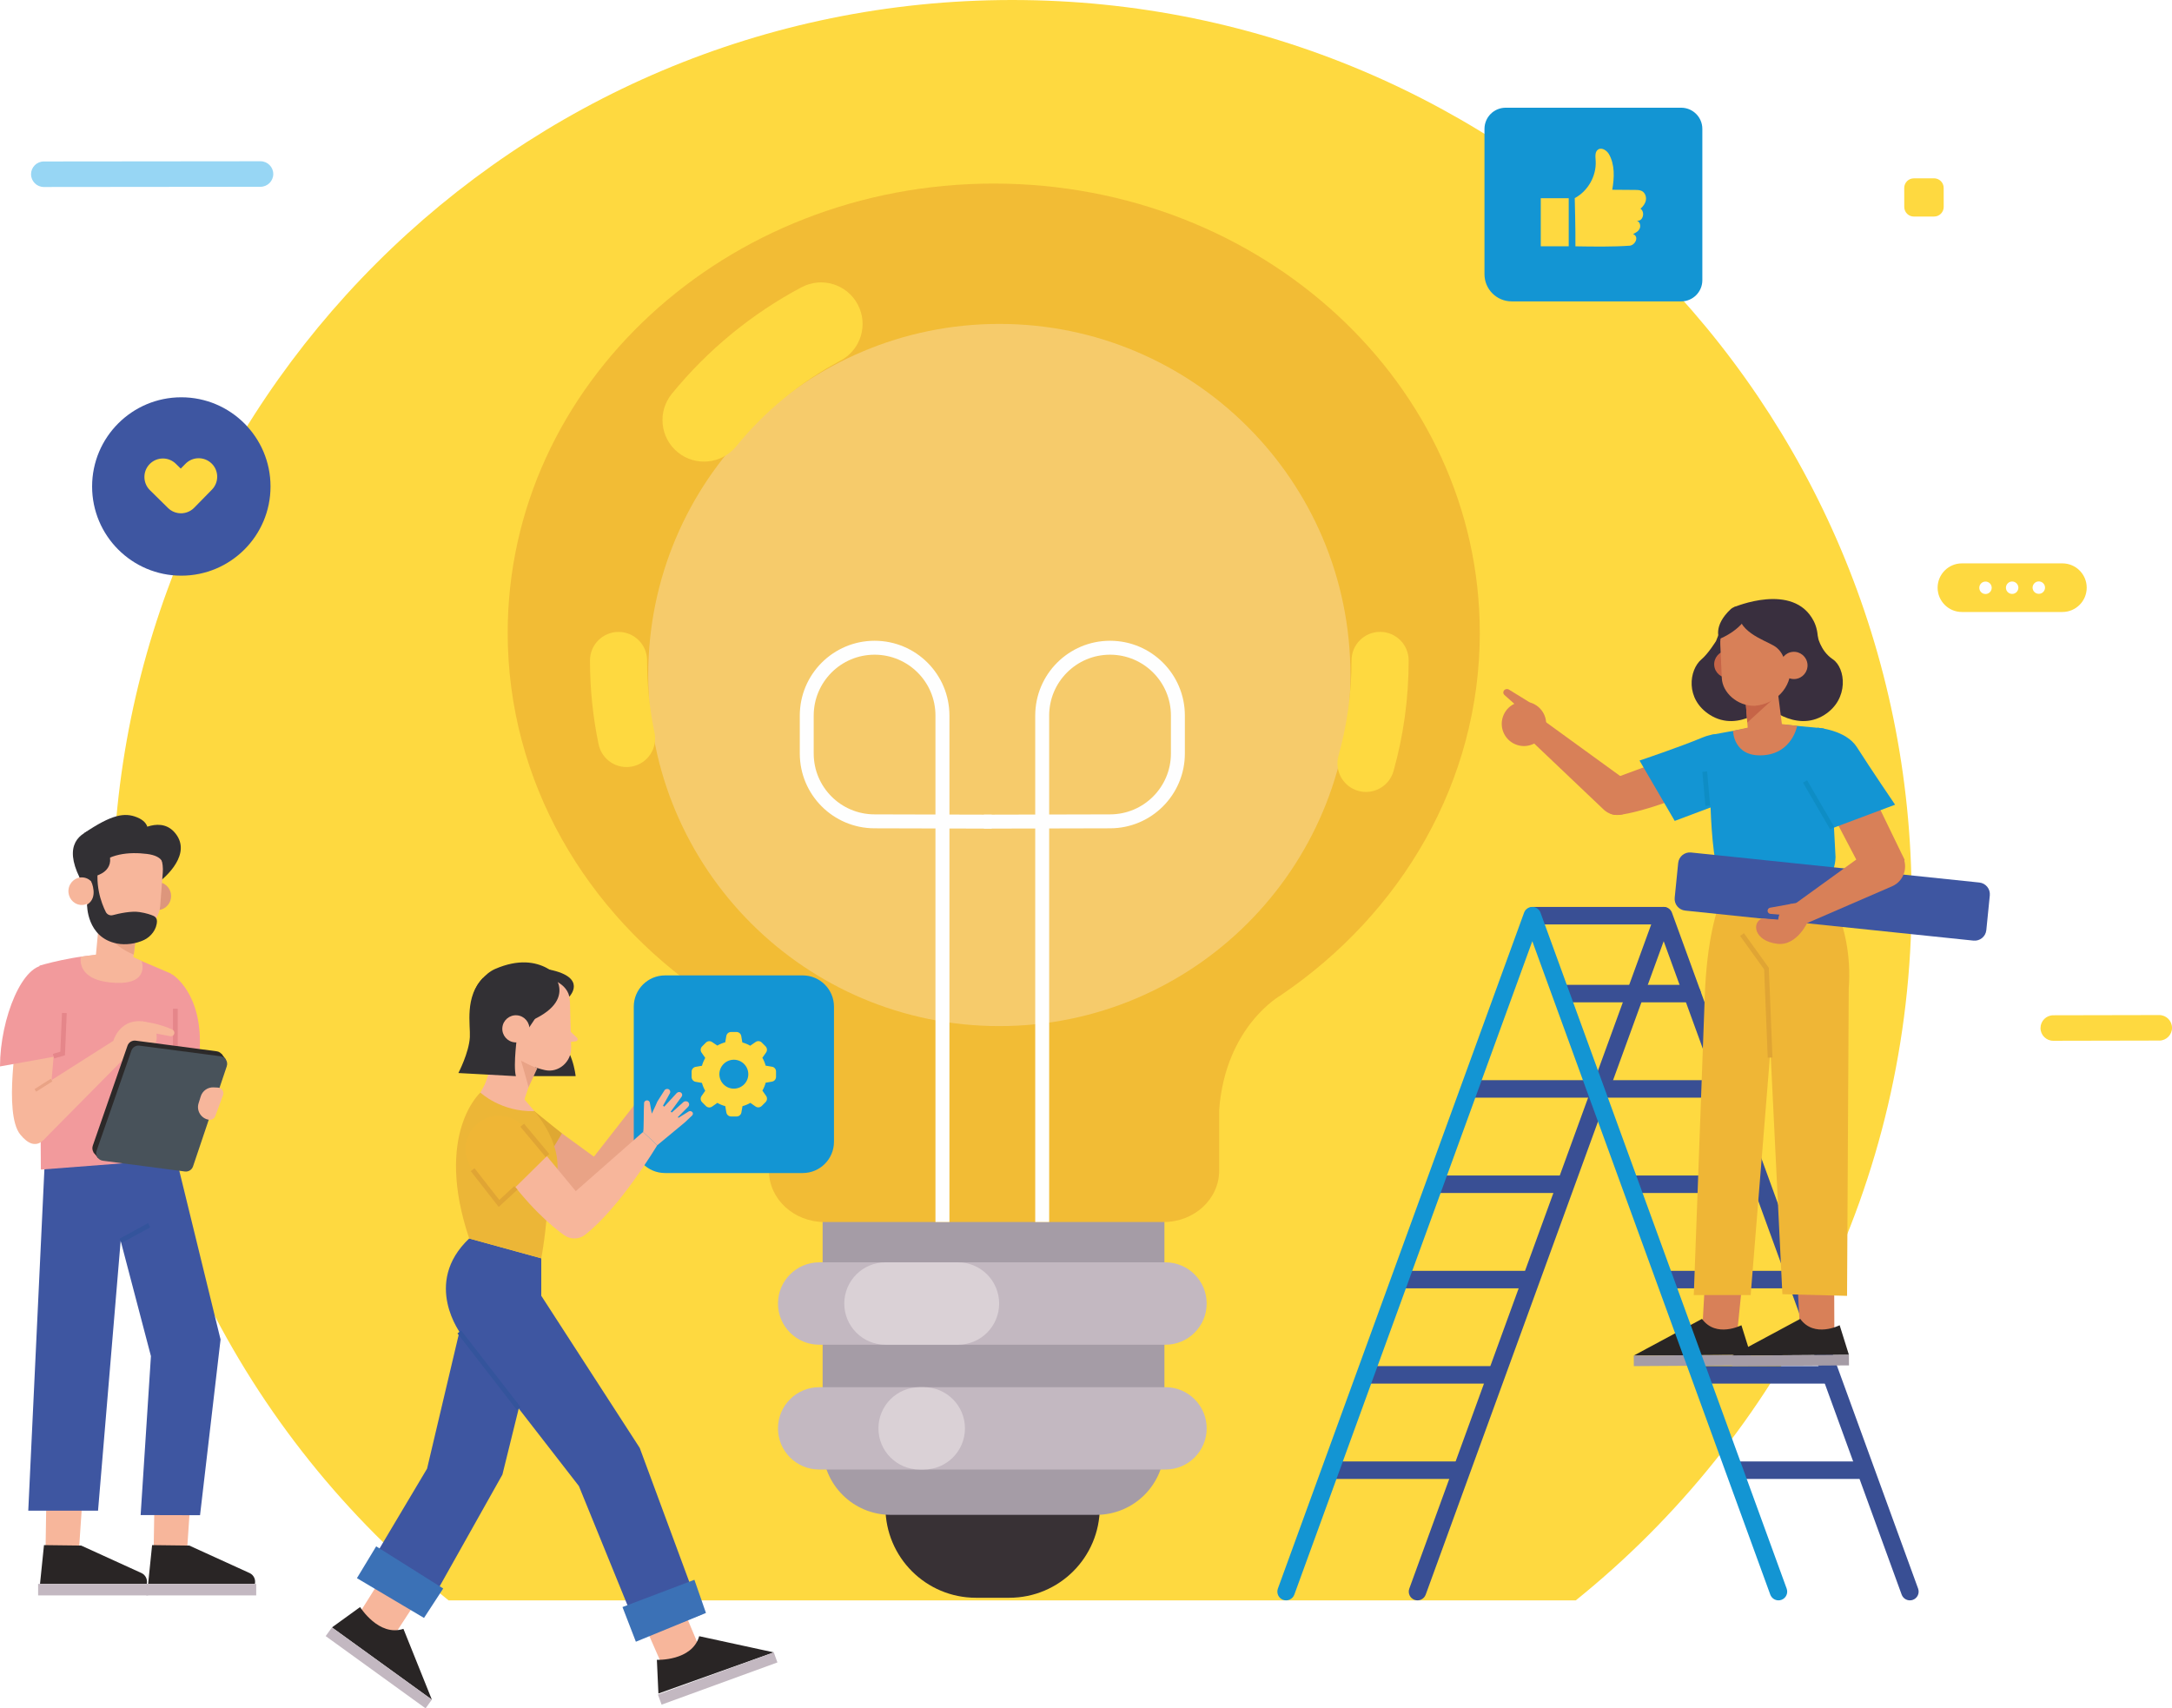 <?xml version="1.0" encoding="UTF-8"?> <!-- Creator: CorelDRAW 2019 (64-Bit) --> <svg xmlns="http://www.w3.org/2000/svg" xmlns:xlink="http://www.w3.org/1999/xlink" xml:space="preserve" width="170.278mm" height="133.934mm" style="shape-rendering:geometricPrecision; text-rendering:geometricPrecision; image-rendering:optimizeQuality; fill-rule:evenodd; clip-rule:evenodd" viewBox="0 0 710.35 558.74"> <defs> <style type="text/css"> <![CDATA[ .fil7 {fill:#FEFEFE;fill-rule:nonzero} .fil19 {fill:#F7B69B;fill-rule:nonzero} .fil21 {fill:#F4A49C;fill-rule:nonzero} .fil22 {fill:#F29A9C;fill-rule:nonzero} .fil6 {fill:#F6CB6B;fill-rule:nonzero} .fil5 {fill:#F2BC35;fill-rule:nonzero} .fil14 {fill:#EFB636;fill-rule:nonzero} .fil24 {fill:#E9A386;fill-rule:nonzero} .fil23 {fill:#E5868A;fill-rule:nonzero} .fil31 {fill:#ECB637;fill-rule:nonzero} .fil15 {fill:#E0A534;fill-rule:nonzero} .fil28 {fill:#DD967C;fill-rule:nonzero} .fil30 {fill:#DFA832;fill-rule:nonzero} .fil12 {fill:#D88058;fill-rule:nonzero} .fil4 {fill:#DAD1D6;fill-rule:nonzero} .fil18 {fill:#C66447;fill-rule:nonzero} .fil3 {fill:#C3B8C1;fill-rule:nonzero} .fil2 {fill:#A59CA6;fill-rule:nonzero} .fil8 {fill:#97D6F4;fill-rule:nonzero} .fil10 {fill:#1395D3;fill-rule:nonzero} .fil16 {fill:#0E8DC5;fill-rule:nonzero} .fil29 {fill:#3B71B6;fill-rule:nonzero} .fil26 {fill:#48525A;fill-rule:nonzero} .fil1 {fill:#383135;fill-rule:nonzero} .fil13 {fill:#292525;fill-rule:nonzero} .fil25 {fill:#2C2929;fill-rule:nonzero} .fil27 {fill:#323034;fill-rule:nonzero} .fil9 {fill:#3E56A1;fill-rule:nonzero} .fil17 {fill:#392F3E;fill-rule:nonzero} .fil20 {fill:#34549C;fill-rule:nonzero} .fil11 {fill:#394F94;fill-rule:nonzero} .fil0 {fill:#FED940;fill-rule:nonzero} ]]> </style> </defs> <g id="Слой_x0020_1">  <path class="fil0" d="M625.2 294.17c0,-162.47 -131.71,-294.17 -294.17,-294.17 -162.47,0 -294.17,131.71 -294.17,294.17 0,92.68 42.87,175.33 109.84,229.25l368.66 0c66.98,-53.92 109.84,-136.57 109.84,-229.25z"></path> <path class="fil1" d="M330.08 522.57l-10.91 0c-16.34,0 -29.59,-13.25 -29.59,-29.59l0 -24.66 70.1 0 0 24.66c0,16.34 -13.25,29.59 -29.6,29.59z"></path> <path class="fil2" d="M358.55 495.45l-67.24 0c-12.3,0 -22.27,-9.97 -22.27,-22.27l0 -81.04 111.78 0 0 81.04c0,12.3 -9.97,22.27 -22.27,22.27z"></path> <path class="fil3" d="M381.18 439.81l-113.27 0c-7.44,0 -13.47,-6.03 -13.47,-13.47 0,-7.43 6.03,-13.47 13.47,-13.47l113.27 0c7.43,0 13.46,6.03 13.46,13.47 0,7.44 -6.03,13.47 -13.46,13.47z"></path> <path class="fil4" d="M313.3 439.81l-23.72 0c-7.44,0 -13.46,-6.03 -13.46,-13.47 0,-7.43 6.03,-13.47 13.46,-13.47l23.72 0c7.44,0 13.47,6.03 13.47,13.47 0,7.44 -6.03,13.47 -13.47,13.47z"></path> <path class="fil3" d="M381.18 480.63l-113.27 0c-7.44,0 -13.47,-6.03 -13.47,-13.46 0,-7.44 6.03,-13.47 13.47,-13.47l113.27 0c7.43,0 13.46,6.03 13.46,13.47 0,7.44 -6.03,13.46 -13.46,13.46z"></path> <path class="fil4" d="M302.12 480.63l-1.36 0c-7.44,0 -13.47,-6.03 -13.47,-13.46 0,-7.44 6.03,-13.47 13.47,-13.47l1.36 0c7.44,0 13.47,6.03 13.47,13.47 0,7.44 -6.03,13.46 -13.47,13.46z"></path> <path class="fil5" d="M483.96 206.96c0,-81.14 -71.17,-146.92 -158.96,-146.92 -87.79,0 -158.96,65.78 -158.96,146.92 0,48.63 25.56,91.72 64.94,118.47l-0.01 0.01c0,0 18.46,10.15 20.51,37.67l0 19.77c0,9.28 8.14,16.8 18.18,16.8l110.9 0c10.04,0 18.17,-7.52 18.17,-16.8l0 -19.95c2.11,-27.42 20.17,-37.41 20.17,-37.41l-0.01 -0.01c39.45,-26.73 65.08,-69.88 65.08,-118.56z"></path> <path class="fil6" d="M441.66 220.77c0,63.42 -51.41,114.83 -114.83,114.83 -63.42,0 -114.83,-51.41 -114.83,-114.83 0,-63.42 51.41,-114.83 114.83,-114.83 63.42,0 114.83,51.41 114.83,114.83z"></path> <path class="fil7" d="M310.51 399.68l0 -165.64c-0,-13.52 -10.95,-24.47 -24.47,-24.47 -13.51,0 -24.47,10.95 -24.47,24.47l0 12.4c0,13.51 10.95,24.47 24.47,24.47l-0.01 0 38.31 0.1 0.01 -4.56 -38.31 -0.1 -0.01 0c-5.5,0 -10.47,-2.22 -14.08,-5.83 -3.61,-3.61 -5.83,-8.57 -5.83,-14.08l0 -12.4c0,-5.5 2.23,-10.47 5.83,-14.08 3.61,-3.61 8.57,-5.83 14.08,-5.83 5.51,0 10.47,2.23 14.08,5.83 3.61,3.61 5.83,8.57 5.83,14.08l0 165.64 4.56 0z"></path> <path class="fil7" d="M343.13 399.68l0 -165.64c0,-5.5 2.22,-10.47 5.83,-14.08 3.61,-3.61 8.57,-5.83 14.08,-5.83 5.5,0 10.47,2.23 14.08,5.83 3.61,3.61 5.83,8.57 5.83,14.08l0 12.4c-0,5.5 -2.23,10.47 -5.83,14.08 -3.61,3.61 -8.57,5.83 -14.08,5.83l-0.01 0 -41.24 0.1 0.01 4.56 41.25 -0.1 -0.01 0c13.51,0 24.47,-10.95 24.47,-24.47l0 -12.4c0,-13.52 -10.95,-24.47 -24.47,-24.47 -13.51,0 -24.47,10.95 -24.47,24.47l0 165.64 4.56 0z"></path> <path class="fil0" d="M240.78 145.97c9.35,-11.47 20.95,-21.04 34.11,-28.02 6.63,-3.52 9.15,-11.74 5.63,-18.37 -3.52,-6.63 -11.74,-9.15 -18.37,-5.63 -16.39,8.7 -30.8,20.59 -42.43,34.85 -4.74,5.81 -3.87,14.37 1.94,19.12 5.81,4.74 14.37,3.87 19.12,-1.94z"></path> <path class="fil0" d="M214.05 239.63c-1.59,-7.62 -2.42,-15.51 -2.42,-23.61 0,-5.16 -4.18,-9.34 -9.34,-9.34 -5.16,0 -9.34,4.18 -9.34,9.34 0,9.39 0.97,18.56 2.82,27.42 1.05,5.05 6,8.29 11.05,7.24 5.05,-1.05 8.29,-6 7.24,-11.05z"></path> <path class="fil0" d="M442.02 216.01c0,10.81 -1.49,21.25 -4.26,31.15 -1.39,4.97 1.51,10.12 6.47,11.51 4.97,1.39 10.12,-1.51 11.52,-6.47 3.23,-11.52 4.96,-23.67 4.95,-36.2 0,-5.16 -4.18,-9.34 -9.34,-9.34 -5.16,0 -9.34,4.18 -9.34,9.34z"></path> <path class="fil0" d="M706.18 340.33l-34.65 0.07c-2.31,0 -4.18,-1.86 -4.18,-4.16 -0,-2.3 1.86,-4.18 4.17,-4.18l34.66 -0.07c2.3,-0 4.17,1.86 4.18,4.17 0,2.3 -1.86,4.17 -4.17,4.18z"></path> <path class="fil8" d="M85.2 61.09l-70.87 0.07c-2.3,0 -4.17,-1.86 -4.18,-4.17 -0,-2.3 1.86,-4.17 4.17,-4.18l70.87 -0.07c2.3,-0 4.17,1.86 4.18,4.17 0,2.3 -1.86,4.17 -4.17,4.18z"></path> <path class="fil0" d="M632.55 70.82l-6.61 0.01c-1.74,0 -3.15,-1.4 -3.15,-3.14l-0.01 -6.21c-0,-1.74 1.4,-3.15 3.14,-3.15l6.61 -0.01c1.74,-0 3.15,1.41 3.15,3.14l0.01 6.21c0,1.74 -1.4,3.15 -3.14,3.15z"></path> <path class="fil0" d="M122.22 265.13l-5.81 0.01c-1.53,0 -2.77,-1.23 -2.77,-2.76l-0.01 -5.45c-0,-1.53 1.23,-2.77 2.76,-2.77l5.81 -0.01c1.53,-0 2.77,1.23 2.77,2.76l0.01 5.45c0,1.53 -1.23,2.77 -2.76,2.77z"></path> <path class="fil0" d="M341.96 32.63l-34.53 0c-2.27,0 -4.11,-1.84 -4.11,-4.11 0,-2.27 1.84,-4.11 4.11,-4.11l34.53 0c2.27,0 4.11,1.84 4.11,4.11 0,2.27 -1.84,4.11 -4.11,4.11z"></path> <path class="fil0" d="M674.51 200.16l-32.87 0c-4.39,0 -7.94,-3.56 -7.94,-7.95 0,-4.39 3.56,-7.95 7.94,-7.95l32.87 0c4.39,0 7.95,3.56 7.95,7.95 0,4.39 -3.56,7.95 -7.95,7.95z"></path> <path class="fil7" d="M651.39 192.24c0,1.12 -0.9,2.04 -2.02,2.04 -1.12,0 -2.04,-0.9 -2.04,-2.03 -0,-1.12 0.9,-2.03 2.02,-2.04 1.12,-0 2.04,0.9 2.04,2.03z"></path> <path class="fil7" d="M660.11 192.21c0,1.12 -0.9,2.04 -2.03,2.04 -1.12,0 -2.04,-0.9 -2.04,-2.02 -0,-1.12 0.91,-2.04 2.03,-2.04 1.12,-0 2.04,0.9 2.04,2.03z"></path> <path class="fil7" d="M668.83 192.18c0,1.12 -0.9,2.04 -2.03,2.04 -1.12,0.01 -2.04,-0.9 -2.04,-2.02 -0,-1.12 0.91,-2.04 2.03,-2.04 1.12,-0 2.03,0.9 2.04,2.02z"></path> <path class="fil9" d="M88.47 159.11c0,16.11 -13.06,29.17 -29.18,29.17 -16.11,0 -29.17,-13.06 -29.17,-29.17 0,-16.11 13.06,-29.17 29.17,-29.17 16.11,0 29.18,13.06 29.18,29.17z"></path> <path class="fil0" d="M69.21 151.6c-2.39,-2.34 -6.22,-2.3 -8.56,0.09l-1.54 1.57 -1.59 -1.56c-2.38,-2.35 -6.21,-2.32 -8.56,0.06 -2.34,2.38 -2.31,6.21 0.07,8.56l5.89 5.8 0.03 0.04c0.94,0.92 2.1,1.47 3.31,1.65 1.86,0.29 3.83,-0.3 5.25,-1.75l5.79 -5.91c2.34,-2.39 2.3,-6.22 -0.09,-8.56z"></path> <path class="fil10" d="M549.82 98.57l-55.44 0c-4.9,0 -8.88,-3.98 -8.88,-8.88l0 -47.53c0,-3.83 3.1,-6.93 6.93,-6.93l57.39 0c3.83,0 6.93,3.1 6.93,6.93l0 49.48c0,3.83 -3.1,6.93 -6.93,6.93z"></path> <path class="fil0" d="M515.24 80.56c6.05,0.1 12.16,0.19 17.72,-0.2 1.76,-0.12 3.28,-2.92 1.14,-3.8 0.9,-0.46 1.81,-0.91 2.2,-1.92 0.37,-0.95 -0.07,-2.25 -1.07,-2.5 2.1,0.52 2.92,-2.81 1.29,-3.88 0.86,-0.74 1.59,-1.71 1.77,-2.83 0.18,-1.12 -0.28,-2.39 -1.28,-2.93 -0.65,-0.36 -1.43,-0.37 -2.18,-0.38 -2.51,-0.02 -5.03,-0.04 -7.54,-0.06 0.68,-3.93 0.89,-8.22 -1.11,-11.68 -0.6,-1.04 -2.22,-2.29 -3.5,-1.49 -1.2,0.75 -0.87,2.62 -0.81,3.79 0.25,4.89 -2.53,9.81 -6.85,12.12 0,0 0.28,10.42 0.22,15.74z"></path> <polygon class="fil0" points="503.91,80.55 513.05,80.55 513.05,64.83 503.91,64.83 "></polygon> <path class="fil11" d="M624.63 523.42c-1.17,0 -2.26,-0.72 -2.69,-1.88l-77.83 -213.71 -77.83 213.71c-0.54,1.48 -2.18,2.25 -3.66,1.71 -1.49,-0.54 -2.25,-2.18 -1.71,-3.67l80.52 -221.08c0.41,-1.13 1.48,-1.88 2.69,-1.88 1.2,0 2.28,0.75 2.69,1.88l80.51 221.08c0.54,1.49 -0.22,3.13 -1.71,3.67 -0.32,0.12 -0.66,0.17 -0.98,0.17z"></path> <path class="fil11" d="M553.4 327.83l-42.37 0c-1.58,0 -2.86,-1.28 -2.86,-2.86 0,-1.58 1.28,-2.86 2.86,-2.86l42.37 0c1.58,0 2.86,1.28 2.86,2.86 0,1.58 -1.28,2.86 -2.86,2.86z"></path> <path class="fil11" d="M564.31 359.01l-40.38 0c-1.58,0 -2.86,-1.28 -2.86,-2.86 0,-1.58 1.28,-2.86 2.86,-2.86l40.38 0c1.58,0 2.86,1.28 2.86,2.86 0,1.58 -1.28,2.86 -2.86,2.86z"></path> <path class="fil11" d="M519.47 359.01l-38.68 0c-1.51,0 -2.74,-1.28 -2.74,-2.86 0,-1.58 1.23,-2.86 2.74,-2.86l38.68 0c1.51,0 2.74,1.28 2.74,2.86 0,1.58 -1.23,2.86 -2.74,2.86z"></path> <path class="fil11" d="M575.21 390.18l-40.38 0c-1.58,0 -2.86,-1.28 -2.86,-2.86 0,-1.58 1.28,-2.86 2.86,-2.86l40.38 0c1.58,0 2.86,1.28 2.86,2.86 0,1.58 -1.28,2.86 -2.86,2.86z"></path> <path class="fil11" d="M511.03 390.18l-40.38 0c-1.58,0 -2.86,-1.28 -2.86,-2.86 0,-1.58 1.28,-2.86 2.86,-2.86l40.38 0c1.58,0 2.86,1.28 2.86,2.86 0,1.58 -1.28,2.86 -2.86,2.86z"></path> <path class="fil11" d="M586.12 421.36l-40.38 0c-1.58,0 -2.86,-1.28 -2.86,-2.86 0,-1.58 1.28,-2.86 2.86,-2.86l40.38 0c1.58,0 2.86,1.28 2.86,2.86 0,1.58 -1.28,2.86 -2.86,2.86z"></path> <path class="fil11" d="M499.16 421.36l-40.38 0c-1.58,0 -2.86,-1.28 -2.86,-2.86 0,-1.58 1.28,-2.86 2.86,-2.86l40.38 0c1.58,0 2.86,1.28 2.86,2.86 0,1.58 -1.28,2.86 -2.86,2.86z"></path> <path class="fil11" d="M597.02 452.53l-40.38 0c-1.58,0 -2.86,-1.28 -2.86,-2.86 0,-1.58 1.28,-2.86 2.86,-2.86l40.38 0c1.58,0 2.86,1.28 2.86,2.86 0,1.58 -1.28,2.86 -2.86,2.86z"></path> <path class="fil11" d="M488.21 452.53l-40.38 0c-1.58,0 -2.86,-1.28 -2.86,-2.86 0,-1.58 1.28,-2.86 2.86,-2.86l40.38 0c1.58,0 2.86,1.28 2.86,2.86 0,1.58 -1.28,2.86 -2.86,2.86z"></path> <path class="fil11" d="M607.92 483.71l-40.38 0c-1.58,0 -2.86,-1.28 -2.86,-2.86 0,-1.58 1.28,-2.86 2.86,-2.86l40.38 0c1.58,0 2.86,1.28 2.86,2.86 0,1.58 -1.28,2.86 -2.86,2.86z"></path> <path class="fil11" d="M476.98 483.71l-40.38 0c-1.58,0 -2.86,-1.28 -2.86,-2.86 0,-1.58 1.28,-2.86 2.86,-2.86l40.38 0c1.58,0 2.86,1.28 2.86,2.86 0,1.58 -1.28,2.86 -2.86,2.86z"></path> <path class="fil11" d="M543.91 302.34l-42.37 0c-1.58,0 -2.86,-1.28 -2.86,-2.86 0,-1.58 1.28,-2.86 2.86,-2.86l42.37 0c1.58,0 2.86,1.28 2.86,2.86 0,1.58 -1.28,2.86 -2.86,2.86z"></path> <polygon class="fil12" points="556.63,436.52 557.93,413.6 570.23,415.22 567.81,439.29 556.04,437.21 "></polygon> <path class="fil13" d="M569.52 433.44c0,0 -8.28,4.27 -12.88,-2.08l-22.32 12 38.24 -0.24 -3.03 -9.68z"></path> <polygon class="fil2" points="534.35,446.81 572.58,446.57 572.56,443.11 534.32,443.36 "></polygon> <path class="fil14" d="M569.89 283.06c0,0 -11.04,6.52 -12.35,42.93 -1.31,36.41 -3.59,97.58 -3.59,97.58l18.61 0 9.57 -118.66 -2.51 -21.85 -9.72 0z"></path> <polygon class="fil12" points="588.76,436.52 587.55,413.6 599.85,415.22 599.94,439.29 588.17,437.21 "></polygon> <path class="fil13" d="M601.65 433.44c0,0 -8.28,4.27 -12.88,-2.08l-22.32 12 38.24 -0.24 -3.03 -9.68z"></path> <polygon class="fil2" points="566.48,446.81 604.71,446.57 604.69,443.11 566.45,443.36 "></polygon> <path class="fil14" d="M595.11 287.78c0,0 11.16,12.92 9.52,35.56l-0.55 100.49 -21.15 -0.55 -6.69 -136.77 18.86 1.28z"></path> <polygon class="fil15" points="579.69,345.87 578.49,316.52 570.36,305.21 569.1,306.12 576.96,317.04 578.14,345.93 "></polygon> <path class="fil12" d="M500.68 242.16l23.79 22.61c3.1,2.94 8.15,2.15 10.19,-1.61l2.29 -4.22 -32.17 -23.34 -4.1 6.56z"></path> <path class="fil12" d="M505.32 238.98c-1.23,3.82 -5.34,5.91 -9.15,4.67 -3.82,-1.24 -5.91,-5.34 -4.67,-9.15 1.24,-3.82 5.34,-5.91 9.15,-4.67 3.82,1.24 5.91,5.34 4.67,9.15z"></path> <path class="fil12" d="M500.28 229.72l-6.7 -4.13c-0.54,-0.38 -1.32,-0.27 -1.71,0.25 -0.34,0.45 -0.28,1.07 0.14,1.46l6.35 5.64 1.92 -3.22z"></path> <path class="fil12" d="M528.14 254.45l30.63 -11.32 -1.44 14.48c0,0 -16.5,7.18 -26.88,8.8 -10.39,1.63 -2.31,-11.97 -2.31,-11.97z"></path> <path class="fil10" d="M566.78 242.57c0,0 -2.82,-4.37 -10.05,-1.33 -7.23,3.04 -20.52,7.51 -20.52,7.51l11.51 19.74 21.81 -8.19 -2.76 -17.73z"></path> <path class="fil10" d="M595.95 238.19l-16.16 -1.53 -20.26 3.71c0,0 -1.34,29.18 2.03,44.17 0.59,2.62 2.99,4.43 5.68,4.24l28.94 0.41c0,0 4.02,-2.85 4.13,-8.87l-2.08 -39.76c-0.07,-1.24 -1.03,-2.25 -2.27,-2.37z"></path> <polygon class="fil16" points="559.29,263.45 558.31,252.3 556.76,252.44 557.75,263.59 "></polygon> <path class="fil9" d="M645.43 307.64l-94.28 -9.82c-2.11,-0.21 -3.65,-2.09 -3.44,-4.2l1.14 -11.36c0.21,-2.11 2.09,-3.65 4.2,-3.44l94.28 9.82c2.11,0.21 3.64,2.09 3.44,4.2l-1.14 11.36c-0.21,2.11 -2.09,3.65 -4.2,3.44z"></path> <path class="fil12" d="M619.22 288.28c-0.08,-0.54 3.7,-7.02 3.7,-7.02l-10.61 -21.89c-1.47,-4.37 -10.68,-19.52 -14.46,-16.88 -2.77,1.94 -0.96,18.94 0.51,21.98l11.25 21.47 9.6 2.34z"></path> <path class="fil10" d="M594.38 238.01c0,0 9.31,0.68 12.92,6.36 4.57,7.18 12.49,18.82 12.49,18.82l-23.78 8.91 -1.63 -34.09z"></path> <polygon class="fil16" points="599.91,270.5 591.01,255.19 589.67,255.98 598.57,271.28 "></polygon> <path class="fil12" d="M612.49 277.23l-25.95 18.76 4.13 6.07 28.13 -12.18c4.39,-1.9 5.67,-7.52 2.53,-11.13 -2.21,-2.54 -5.9,-3.17 -8.83,-1.51z"></path> <path class="fil12" d="M591.4 301.11c0,0 -3.52,8.41 -10.18,7.57 -7.7,-0.96 -8.36,-7.07 -4.85,-8.3l5.2 0.39c0,0 0.09,-3.36 3.33,-4.8 0.74,-0.33 1.66,-0.56 2.78,-0.62l3.73 5.76z"></path> <path class="fil12" d="M586.07 295.58l-7.17 1.3c-0.47,0.1 -0.81,0.52 -0.81,1 0,0.53 0.4,0.97 0.93,1.02l6.94 0.58 0.11 -3.9z"></path> <path class="fil17" d="M556.49 215.63c2.2,-1.85 4.75,-5.99 4.75,-5.99l2.18 -5.55 6.86 1.88 -3.32 6.82 -1.88 1.31 13.85 16.14c0,0 -10.03,9.69 -19.71,3.57 -8.15,-5.16 -6.83,-14.74 -2.73,-18.19z"></path> <path class="fil17" d="M594.38 207.75c0,0 0.8,5.04 5.03,7.87 4.21,2.82 5.42,13.03 -2.73,18.19 -9.68,6.12 -19.71,-3.57 -19.71,-3.57l17.41 -22.49z"></path> <path class="fil17" d="M567.06 198.6c0,0 19.48,-8.38 26.11,4.52 3.9,7.59 -0.76,20.88 -10.33,24.67 -9.12,3.61 -6.53,-26.09 -6.53,-26.09l-9.25 -3.1z"></path> <path class="fil18" d="M569.52 216.88c0.21,2.45 -1.61,4.61 -4.06,4.81 -2.45,0.21 -4.61,-1.61 -4.82,-4.07 -0.2,-2.45 1.62,-4.61 4.07,-4.81 2.46,-0.21 4.61,1.61 4.81,4.07z"></path> <path class="fil12" d="M570.91 229.33l0.76 9.68c0.26,3.4 2.49,5.06 5.84,4.78 2.85,-0.24 5.41,-1.94 5.53,-4.8l-1.92 -15.18 -10.2 5.53z"></path> <polygon class="fil18" points="571.45,236.33 582.62,226.15 570.81,228.34 "></polygon> <path class="fil12" d="M573.88 230.85l0 0c-5.73,0.1 -10.52,-4.34 -10.76,-9.01l-0.5 -11.03c-0.3,-5.86 4.1,-10.9 9.95,-11.39 5.98,-0.5 12.29,3.85 12.79,9.83l0.3 8.87c0.24,6.86 -4.94,12.15 -11.78,12.72z"></path> <path class="fil17" d="M583.92 217.12c0,0 -0.44,-3.97 -3.78,-5.93 -3.34,-1.96 -12.47,-4.81 -11.54,-11.88 0,0 14.15,-4.15 19.37,5.1 5.22,9.26 -4.04,12.7 -4.04,12.7z"></path> <path class="fil12" d="M591.14 217.26c0.21,2.45 -1.61,4.61 -4.06,4.82 -2.46,0.21 -4.61,-1.61 -4.82,-4.07 -0.2,-2.45 1.62,-4.61 4.07,-4.81 2.45,-0.21 4.61,1.62 4.81,4.07z"></path> <path class="fil17" d="M572.34 199.31c0,0 -1.03,5.81 -10.03,9.7 0,0 -2.23,-4.22 3.75,-9.8 0.55,-0.51 1.29,-0.81 2.04,-0.81l6.94 -0.02 -2.7 0.93z"></path> <path class="fil12" d="M587.75 237.38l-9.01 -0.97 -11.94 2.62c0,0 0.04,8.58 9.71,8 9.67,-0.58 11.25,-9.65 11.25,-9.65z"></path> <path class="fil10" d="M581.66 523.42c-1.17,0 -2.26,-0.72 -2.69,-1.88l-77.83 -213.71 -77.83 213.71c-0.54,1.48 -2.18,2.25 -3.67,1.71 -1.48,-0.54 -2.25,-2.18 -1.71,-3.67l80.52 -221.08c0.41,-1.13 1.48,-1.88 2.69,-1.88 1.2,0 2.27,0.75 2.68,1.88l80.51 221.08c0.54,1.49 -0.22,3.13 -1.71,3.67 -0.32,0.12 -0.65,0.17 -0.98,0.17z"></path> <polygon class="fil19" points="62.7,484.55 61.1,508.12 50.24,507.65 50.62,483.79 "></polygon> <path class="fil13" d="M61.91 505.5l19.79 9.02c1.3,0.65 1.98,2.11 1.65,3.52l-34.91 0 1.3 -12.69 12.17 0.15z"></path> <polygon class="fil3" points="47.82,521.8 83.79,521.8 83.79,518.04 47.82,518.04 "></polygon> <polygon class="fil19" points="27.34,484.55 25.74,508.12 14.88,507.65 15.26,483.79 "></polygon> <path class="fil13" d="M26.55 505.5l19.79 9.02c1.29,0.65 1.98,2.11 1.65,3.52l-34.91 0 1.3 -12.69 12.17 0.15z"></path> <polygon class="fil3" points="12.46,521.8 48.43,521.8 48.43,518.04 12.46,518.04 "></polygon> <polygon class="fil9" points="56.43,373.89 14.77,377.06 9.24,494.09 32.06,494.09 39.46,405.82 49.36,443.54 45.99,495.52 65.42,495.57 72.13,438.1 "></polygon> <polygon class="fil20" points="48.4,400.05 39.09,405.14 39.83,406.5 49.15,401.41 "></polygon> <polygon class="fil21" points="55.89,338.18 55.62,349.67 62.14,349.75 61.66,337.39 "></polygon> <path class="fil22" d="M56.29 318.68c0,0 10.45,6.19 8.95,25.87l-9.7 -2.17 0.75 -23.69z"></path> <path class="fil22" d="M35.28 312.21c-10.49,0 -22.37,3.62 -22.37,3.62l0.45 66.7 44.29 -3.4 -0.47 -58.33c-0.01,-1.03 -0.58,-1.98 -1.49,-2.47l-12.25 -5.24c0,0 -6.03,-0.87 -8.17,-0.87z"></path> <polygon class="fil23" points="56.57,342.78 58.12,342.78 58.12,329.92 56.57,329.92 "></polygon> <path class="fil19" d="M18.16 338.31l-2.85 32.99c0,0 -3.15,6.63 -8.71,-0.27 -5.56,-6.9 -0.8,-33.86 -0.8,-33.86l12.36 1.14z"></path> <path class="fil22" d="M19.64 345.25c0,0 3.6,-28.03 -4.11,-29.46 -7.99,-1.49 -15.53,17.39 -15.53,33l19.64 -3.53z"></path> <polygon class="fil23" points="17.73,346.18 21.24,345.14 21.82,331.35 20.27,331.28 19.73,343.97 17.29,344.69 "></polygon> <path class="fil19" d="M37.07 340.41c0,0 1.6,-5.82 7.43,-6.39 5.82,-0.56 7.53,4 6.44,7.01 -1.1,3.01 -4.88,7.91 -10.62,5.4 -5.74,-2.5 -3.24,-6.03 -3.24,-6.03z"></path> <path class="fil19" d="M46.43 334.04c0,0 5.72,0.66 9.97,2.73 0.43,0.21 0.67,0.68 0.61,1.16 -0.08,0.65 -0.69,1.09 -1.33,0.97l-7.89 -1.47 -1.35 -3.39z"></path> <polygon class="fil19" points="14.08,372.98 40.32,346.45 37.07,340.41 11.55,356.63 "></polygon> <polygon class="fil24" points="16.6,352.83 11.28,356.21 11.82,357.05 17.14,353.67 "></polygon> <path class="fil25" d="M72.91 347.09l-11.04 32.76c-0.38,1.13 -1.5,1.83 -2.68,1.67l-26.82 -3.52c-1.56,-0.2 -2.54,-1.79 -2.03,-3.28l11.36 -32.71c0.39,-1.12 1.5,-1.8 2.67,-1.65l26.5 3.48c1.55,0.2 2.53,1.77 2.03,3.26z"></path> <polygon class="fil25" points="72.44,344.66 73.84,346.48 32.05,378.75 30.55,376.79 "></polygon> <path class="fil26" d="M74.17 348.72l-11.04 32.76c-0.38,1.13 -1.5,1.83 -2.68,1.67l-26.82 -3.52c-1.56,-0.2 -2.54,-1.79 -2.03,-3.28l11.36 -32.71c0.39,-1.12 1.5,-1.81 2.67,-1.65l26.5 3.48c1.55,0.2 2.54,1.78 2.03,3.26z"></path> <path class="fil19" d="M72.92 358.24l-2.51 6.78c-0.31,0.83 -1.14,1.33 -2.02,1.22 -2.57,-0.34 -4.22,-2.91 -3.45,-5.39l0.71 -2.27c0.57,-1.82 2.29,-3.03 4.2,-2.94l1.4 0.07c1.28,0.06 2.13,1.34 1.68,2.54z"></path> <path class="fil19" d="M44.95 302.3l-1.33 10.75c-0.46,3.77 -2.96,5.51 -6.56,5.03 -3.07,-0.41 -6.26,-2.32 -5.71,-5.63l1.58 -16.88 12.01 6.73z"></path> <path class="fil24" d="M43.73 312.21c0,0 -12.11,-4.4 -11.09,-15.24 0.3,-3.23 12.38,4.86 12.38,4.86l-1.28 10.39z"></path> <path class="fil19" d="M46.32 314.32l-5.23 -2.43 -9.22 0.26 -5.4 0.76c0,0 -2.01,8.1 11.66,8.55 10.93,0.36 8.19,-7.13 8.19,-7.13z"></path> <path class="fil27" d="M52.16 288.34c0,0 10.51,-7.83 5.71,-15.08 -4.8,-7.25 -13.53,-0.97 -13.53,-0.97l7.83 16.05z"></path> <path class="fil27" d="M43.73 270.36c0,0 -29.62,-4.19 -16.59,18.75l3.37 -9.31 13.21 -9.44z"></path> <path class="fil27" d="M52.73 276.62c0,0 4.96,4.14 -1.26,13.25l-1.66 -11.62 2.92 -1.63z"></path> <path class="fil28" d="M47.16 292.56c-0.29,2.5 1.44,4.75 3.86,5.04 2.42,0.29 4.61,-1.5 4.9,-4 0.29,-2.5 -1.44,-4.75 -3.86,-5.04 -2.42,-0.29 -4.61,1.5 -4.9,4z"></path> <path class="fil19" d="M40.38 306.1l0 0c6.2,0.31 11.56,-4.48 12,-9.7l0.85 -10.93c0.54,-6.54 -4.04,-12.34 -10.35,-13.09 -6.46,-0.78 -13.46,3.87 -14.23,10.55l-0.56 8.52c-0.51,7.67 4.9,13.77 12.29,14.65z"></path> <path class="fil27" d="M53.27 282.86c0,0 0.41,-2.87 -5.22,-3.57 -5.63,-0.7 -12.88,-0.23 -16.9,4.79l-0.09 7.9 -5.03 -4.96 2.65 -11.76 15.04 -4.9 9 6.26 0.54 6.24z"></path> <path class="fil19" d="M22.4 290.95c-0.28,2.47 1.43,4.71 3.82,5 2.39,0.29 4.57,-1.49 4.85,-3.96 0.29,-2.47 -1.42,-4.71 -3.82,-5 -2.39,-0.29 -4.57,1.49 -4.85,3.96z"></path> <path class="fil27" d="M48.18 272.64c0,0 1.34,-3.43 -3.38,-5.33 -4.06,-1.64 -8.26,-0.94 -17.32,5.2l20.69 0.13z"></path> <path class="fil27" d="M51.32 301.18c0,-0.7 -0.44,-1.33 -1.08,-1.61 -0.88,-0.39 -2.37,-0.92 -4.58,-1.26 -2.73,-0.43 -6.66,0.44 -8.77,1 -0.91,0.24 -1.87,-0.19 -2.29,-1.03 -1.41,-2.81 -3.98,-9.39 -2.03,-17.02l-3.13 2.27 0.41 4.82c0,0 2.44,5.21 -1.38,7.52 0,0 -0.18,10.79 9.81,12.73 2.84,0.55 6.23,0.07 8.85,-1.18 2.2,-1.05 4.19,-3.45 4.2,-6.23z"></path> <path class="fil27" d="M31.41 286.44c0,0 6.57,-1.53 4.04,-7.94 -2.53,-6.41 -5.62,1.74 -5.62,1.74l1.58 6.21z"></path> <polygon class="fil19" points="117.99,526.91 128.53,510.14 140.94,516.43 128.21,535.95 118.25,531.45 "></polygon> <path class="fil13" d="M117.77 525.61c0,0 6.07,9.79 14.17,7.13l9.3 23.16 -32.68 -23.63 9.21 -6.66z"></path> <polygon class="fil3" points="139.18,558.74 106.51,535.11 108.56,532.27 141.24,555.89 "></polygon> <polygon class="fil9" points="152.41,426.39 139.67,480.34 118.28,516.27 138.61,528.04 164.31,482.29 172.82,447.82 "></polygon> <polygon class="fil29" points="138.67,529.17 116.73,516.16 123.03,505.75 144.95,519.54 "></polygon> <polygon class="fil19" points="216.02,543.42 208.06,525.29 220.22,518.54 229.24,540.02 219.93,545.75 "></polygon> <path class="fil13" d="M214.83 542.87c0,0 11.5,0.47 13.84,-7.73l24.39 5.29 -37.73 13.46 -0.5 -11.03z"></path> <polygon class="fil3" points="254.26,543.72 216.37,557.53 215.17,554.23 253.06,540.43 "></polygon> <path class="fil9" d="M177.02 411.55l0 12.25 32.2 49.76 20.15 54.48 -19.71 7.89 -20.33 -49.89 -38.45 -49.55c0,0 -12.93,-16.73 2.57,-31.43l23.56 6.48z"></path> <polygon class="fil20" points="170.26,460.2 150.84,435.17 149.61,436.12 169.04,461.15 "></polygon> <polygon class="fil29" points="230.88,527.54 207.96,536.95 203.58,525.61 227.1,516.69 "></polygon> <path class="fil24" d="M179.29 367.42l14.95 10.89 18.04 -23.1 5.57 3.06c0,0 -6.69,22.77 -15.61,34.27 -1.55,2 -4.27,2.7 -6.63,1.77 -4.83,-1.9 -13.82,-6.3 -25,-15.79l8.66 -11.09z"></path> <path class="fil30" d="M183.78 370.69l-11.32 18.86 -11.1 -8.54c-4.53,-3.49 -5.6,-9.87 -2.46,-14.65 3.55,-5.39 10.86,-6.99 15.87,-2.93l9 7.27z"></path> <path class="fil31" d="M174.78 363.42l-17.67 -6.09c0,0 -15.19,13.55 -3.65,47.74l23.56 6.48c0,0 1.82,-9.46 2.23,-20.52 8.99,-12.58 -4.47,-27.61 -4.47,-27.61z"></path> <path class="fil10" d="M262.52 383.66l-45.02 0c-5.65,0 -10.23,-4.58 -10.23,-10.23l0 -44.18c0,-5.65 4.58,-10.23 10.23,-10.23l45.02 0c5.65,0 10.23,4.58 10.23,10.23l0 44.18c0,5.65 -4.58,10.23 -10.23,10.23z"></path> <path class="fil0" d="M240 356.06c-2.61,0 -4.73,-2.12 -4.73,-4.73 0,-2.61 2.12,-4.73 4.73,-4.73 2.61,0 4.73,2.12 4.73,4.73l0 0.03c-0.01,2.6 -2.13,4.7 -4.73,4.7zm12.47 -7.17l-2.07 -0.36c-0.24,-0.9 -0.6,-1.77 -1.07,-2.57l1.21 -1.72c0.44,-0.63 0.37,-1.49 -0.18,-2.04l-1.24 -1.24c-0.55,-0.54 -1.41,-0.6 -2.04,-0.14l-1.72 1.2c-0.81,-0.47 -1.67,-0.82 -2.58,-1.07l-0.36 -2.11c-0.13,-0.75 -0.77,-1.3 -1.53,-1.32l-1.78 0c-0.78,-0 -1.44,0.55 -1.57,1.32l-0.36 2.06c-0.9,0.24 -1.77,0.6 -2.58,1.07l-1.71 -1.15c-0.63,-0.44 -1.49,-0.37 -2.03,0.18l-1.24 1.24c-0.55,0.55 -0.62,1.4 -0.18,2.03l1.2 1.72c-0.46,0.81 -0.82,1.67 -1.07,2.58l-2.06 0.36c-0.76,0.13 -1.32,0.79 -1.32,1.57l0 1.75c0,0.77 0.55,1.44 1.32,1.57l2.06 0.36c0.24,0.9 0.6,1.76 1.07,2.57l-1.2 1.72c-0.44,0.63 -0.37,1.49 0.18,2.03l1.24 1.24c0.54,0.55 1.4,0.62 2.03,0.18l1.72 -1.21c0.81,0.47 1.68,0.83 2.58,1.07l0.36 2.06c0.13,0.77 0.79,1.32 1.57,1.32l1.78 0c0.77,0 1.44,-0.55 1.57,-1.32l0.36 -2.06c0.9,-0.24 1.77,-0.6 2.58,-1.07l1.68 1.18c0.63,0.44 1.49,0.37 2.04,-0.18l1.24 -1.24c0.55,-0.55 0.62,-1.4 0.18,-2.04l-1.21 -1.73c0.47,-0.81 0.82,-1.67 1.07,-2.58l2.07 -0.36c0.76,-0.13 1.32,-0.79 1.32,-1.57l0 -1.75c-0,-0.77 -0.56,-1.43 -1.32,-1.56z"></path> <path class="fil19" d="M175.31 373.86l12.99 15.72 22.01 -19.36 4.63 4.35c0,0 -12.14,20.39 -23.63,29.31 -2,1.56 -4.8,1.55 -6.86,0.07 -4.21,-3.04 -11.82,-9.53 -20.29,-21.51l11.15 -8.59z"></path> <path class="fil19" d="M226.38 363.68c-0.31,-0.32 -0.82,-0.38 -1.2,-0.13l-3.26 2.03 -0.25 -0.19 3.41 -3.43c0.41,-0.41 0.42,-1.05 0.02,-1.45 -0.42,-0.43 -1.15,-0.45 -1.61,-0.04l-3.79 3.39 -0.35 -0.27 3.59 -4.93c0.28,-0.4 0.22,-0.93 -0.15,-1.25 -0.43,-0.37 -1.1,-0.32 -1.48,0.1l-4.08 4.44 -0.4 -0.31 2.26 -4.09c0.24,-0.44 0.11,-0.97 -0.31,-1.24 -0.49,-0.32 -1.17,-0.17 -1.48,0.32l-2.32 3.65c0.01,0.07 -0.83,1.89 -1.81,3.95l-0.65 -3.61c-0.07,-0.35 -0.35,-0.63 -0.72,-0.71 -0.57,-0.12 -1.12,0.28 -1.16,0.83 -0.17,2.29 -0.03,9.02 -0.32,9.48l4.63 4.35 8.98 -7.44 2.42 -2.28c0.34,-0.33 0.36,-0.85 0.05,-1.18z"></path> <path class="fil14" d="M179.06 377.93l-15.86 15.66 -8.63 -11.03c-3.52,-4.5 -2.97,-10.96 1.26,-14.8 4.78,-4.34 12.25,-3.62 16.11,1.56l7.12 8.61z"></path> <polygon class="fil15" points="168.19,387.93 163.29,392.46 155.18,382.08 153.96,383.04 163.1,394.74 169.25,389.07 "></polygon> <polygon class="fil15" points="179.65,377.44 171.38,367.53 170.19,368.52 178.46,378.43 "></polygon> <path class="fil27" d="M172.63 340.93l8.74 -2.22c5.98,3.49 6.89,13.25 6.89,13.25l-15.19 0 -0.44 -11.03z"></path> <polygon class="fil19" points="175.59,347.46 170.87,361.47 158.07,356.25 165.17,335.21 "></polygon> <path class="fil24" d="M172.83 355.66c0.08,-0.24 -2.41,-8.72 -2.41,-8.72l5.31 2.43 -2.9 6.29z"></path> <path class="fil19" d="M179.39 318.37c0,0 6.65,1.11 7.01,9.47 0,0 0.19,6.06 0.4,14.79 0.11,4.61 -4.07,8.35 -8.58,7.36 -2.76,-0.61 -5.83,-1.75 -8.56,-3.86l-3.85 -3.6c-8.97,-10.04 -0.74,-26.1 12.6,-24.3 0.32,0.04 0.64,0.09 0.97,0.15z"></path> <path class="fil19" d="M185.68 336.53l3.03 2.88c0.42,0.4 0.18,1.1 -0.39,1.16l-3.02 0.32 0.38 -4.36z"></path> <path class="fil27" d="M170.54 333.36c0,0 -3.94,-20.31 13.6,-12.05 0,0 -6.8,-11.11 -22.23,-4.39 -3.23,1.41 -6.58,5.35 -7.18,8.82 -0.97,5.62 2.15,10.42 7.14,19.24l5.88 -6.82c0.35,-1.41 2.79,-4.8 2.79,-4.8z"></path> <path class="fil27" d="M164.9 327.4l3.51 8.38c22.47,-7.01 12.22,-17.53 12.22,-17.53 0,0 -18.17,-5.4 -15.73,9.15z"></path> <polygon class="fil27" points="176.18,331.4 173.03,336.09 169.08,330.61 "></polygon> <path class="fil27" d="M177.39 319.35c0,0 7.69,1.28 8.81,6.62 0,0 6.07,-6.25 -6.46,-8.84 -7.46,-1.55 -2.34,2.22 -2.34,2.22z"></path> <path class="fil27" d="M169.21 338.16c0,0 -1.45,10.18 -0.49,13.81l-18.81 -1.02c0,0 3.47,-6.64 3.75,-11.73 0.23,-4.03 -1.81,-13.24 4.4,-19.49l3.11 12.09 8.04 6.34z"></path> <path class="fil19" d="M164.29 336.13c-0.2,2.44 1.62,4.59 4.06,4.79 2.44,0.2 4.59,-1.62 4.79,-4.06 0.2,-2.44 -1.62,-4.59 -4.06,-4.79 -2.44,-0.2 -4.59,1.62 -4.79,4.06z"></path> <path class="fil19" d="M157.11 357.33c0,0 6.69,6.4 17.67,6.09l-7.69 -9.07 -7.48 -1.58 -2.5 4.57z"></path> </g> </svg> 
